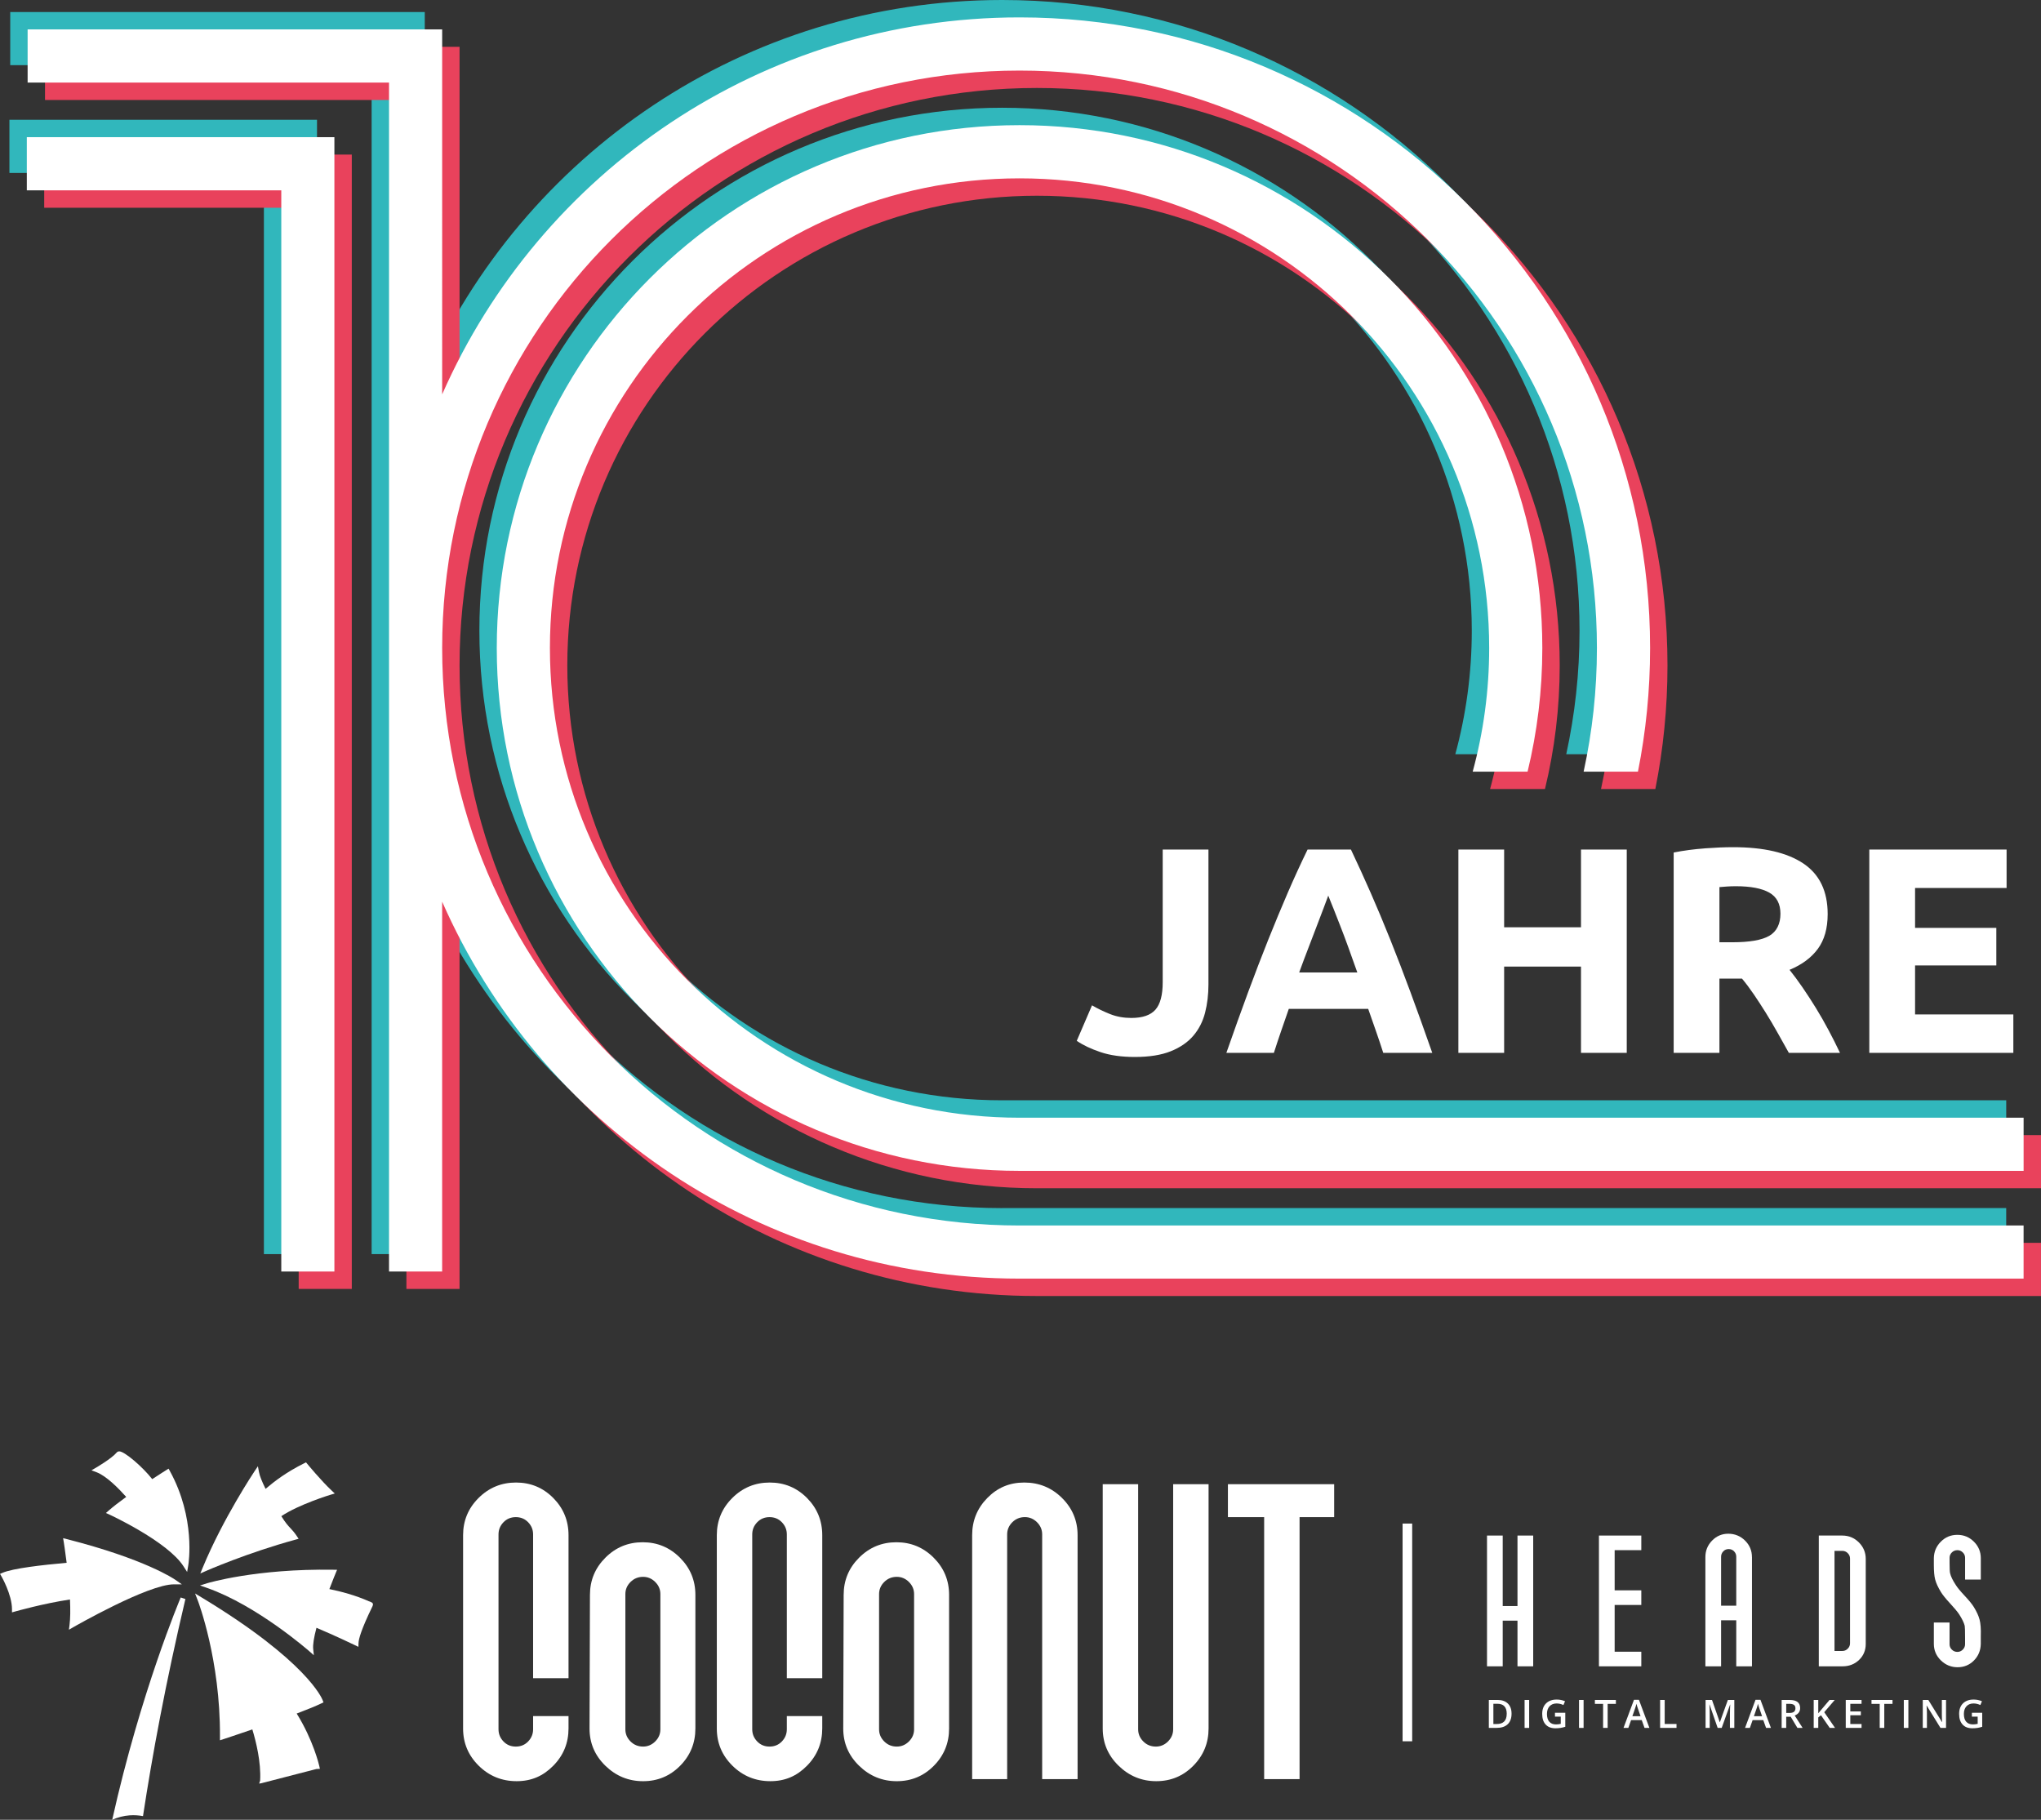 <svg xmlns="http://www.w3.org/2000/svg" id="Ebene_2" data-name="Ebene 2" viewBox="0 0 1091.43 973"><rect x="0" y="0" width="1091.43" height="973" fill="#333333" stroke="none"/><defs><style>      .cls-1 {        fill: #31b7bc;      }      .cls-1, .cls-2, .cls-3 {        stroke-width: 0px;      }      .cls-2 {        fill: #fff;      }      .cls-3 {        fill: #e9425c;      }    </style></defs><g id="Ebene_1-2" data-name="Ebene 1"><g><path class="cls-2" d="M304.02,917.56h-18.94v7.05c0,2.5-.88,4.66-2.64,6.5-1.76,1.84-3.96,2.75-6.61,2.75s-4.84-.91-6.61-2.75c-1.76-1.83-2.64-4-2.64-6.49v-104.21c0-2.49.88-4.65,2.64-6.48,1.76-1.83,3.97-2.75,6.61-2.75s4.85.92,6.61,2.75c1.76,1.83,2.64,3.99,2.64,6.48v76.89h18.94v-76.49c0-7.76-2.73-14.39-8.18-19.89-5.46-5.49-12.09-8.24-19.9-8.24s-14.48,2.75-20.01,8.25c-5.53,5.5-8.29,12.13-8.29,19.9v103.37c0,7.78,2.79,14.41,8.37,19.91,5.58,5.5,12.34,8.25,20.26,8.25s14.17-2.75,19.6-8.26c5.43-5.51,8.15-12.15,8.15-19.93v-6.61ZM371.86,852.76c0-7.77-2.75-14.4-8.26-19.9-5.51-5.5-12.15-8.25-19.93-8.25s-14.43,2.75-19.93,8.25c-5.51,5.5-8.26,12.13-8.26,19.9l-.22,71.46c0,7.77,2.82,14.4,8.48,19.9,5.65,5.5,12.37,8.25,20.15,8.25s14.39-2.75,19.82-8.25c5.43-5.49,8.15-12.13,8.15-19.9v-71.46ZM350.39,931.11c-1.84,1.83-4,2.75-6.5,2.75-2.64,0-4.88-.91-6.72-2.75-1.84-1.83-2.75-3.99-2.75-6.48v-72.29c0-2.49.91-4.65,2.75-6.48,1.84-1.83,4.07-2.75,6.72-2.75,2.5,0,4.66.92,6.5,2.75,1.84,1.83,2.75,3.99,2.75,6.48v72.29c0,2.49-.92,4.65-2.75,6.48M439.7,917.56h-18.94v7.05c0,2.5-.88,4.66-2.64,6.5-1.76,1.84-3.96,2.75-6.61,2.75s-4.84-.91-6.61-2.75c-1.76-1.83-2.64-4-2.64-6.49v-104.21c0-2.49.88-4.65,2.64-6.48,1.76-1.83,3.97-2.75,6.61-2.75s4.85.92,6.61,2.75c1.76,1.83,2.64,3.99,2.64,6.48v76.89h18.94v-76.49c0-7.76-2.73-14.39-8.18-19.89-5.46-5.49-12.09-8.24-19.9-8.24s-14.48,2.75-20.01,8.25c-5.53,5.5-8.29,12.13-8.29,19.9v103.37c0,7.78,2.79,14.41,8.37,19.91,5.58,5.5,12.34,8.25,20.26,8.25s14.17-2.75,19.6-8.26c5.43-5.51,8.15-12.15,8.15-19.93v-6.61ZM507.53,852.76c0-7.77-2.75-14.4-8.26-19.9-5.51-5.5-12.15-8.25-19.93-8.25s-14.43,2.75-19.93,8.25c-5.51,5.5-8.26,12.13-8.26,19.9l-.22,71.46c0,7.77,2.83,14.4,8.48,19.9,5.65,5.5,12.37,8.25,20.15,8.25s14.39-2.75,19.82-8.25c5.43-5.49,8.15-12.13,8.15-19.9v-71.46ZM486.06,931.11c-1.84,1.83-4,2.75-6.5,2.75-2.64,0-4.88-.91-6.72-2.75-1.84-1.83-2.75-3.99-2.75-6.48v-72.29c0-2.49.91-4.65,2.75-6.48,1.83-1.83,4.07-2.75,6.72-2.75,2.5,0,4.66.92,6.5,2.75,1.84,1.83,2.75,3.99,2.75,6.48v72.29c0,2.49-.92,4.65-2.75,6.48M567.91,800.93c-5.56-5.5-12.29-8.25-20.19-8.25s-14.33,2.75-19.74,8.25c-5.41,5.5-8.12,12.13-8.12,19.9v130.43h18.72v-130.85c0-2.49.92-4.65,2.75-6.49,1.84-1.83,4.07-2.75,6.72-2.75,2.49,0,4.66.92,6.5,2.75,1.84,1.83,2.75,4,2.75,6.49v130.85h18.94v-130.43c0-7.77-2.78-14.4-8.34-19.9M646.29,793.56h-18.94v131.05c0,2.5-.92,4.66-2.75,6.5-1.84,1.84-4,2.75-6.5,2.75-2.64,0-4.89-.91-6.72-2.75-1.84-1.84-2.75-4-2.75-6.5v-131.05h-18.94v130.61c0,7.78,2.82,14.43,8.48,19.93,5.65,5.51,12.37,8.26,20.15,8.26s14.39-2.75,19.82-8.26c5.43-5.51,8.15-12.15,8.15-19.93v-130.61ZM713.46,793.56h-56.83v17.62h19.38v140.08h18.94v-140.08h18.5v-17.62Z"></path><path class="cls-2" d="M139.81,953.45l-1.22.21.51-1.64c.56-9.76-2.18-20.82-4.16-27.33-8.63,2.96-15.32,5.16-15.39,5.18l-1.93.63v-2.03c.25-40.89-11.64-72.15-11.76-72.46l-1.54-4,3.67,2.22c56.11,33.93,64.19,53.91,64.51,54.74l.48,1.26-1.21.58c-2.82,1.35-7.22,3.17-13.11,5.39,8.86,14.28,11.9,27.3,12.03,27.87l.39,1.69-1.73.09c-.06,0-.13,0-.19.01l-29.33,7.58Z"></path><path class="cls-2" d="M93.79,844.71c-.64-.45-16.17-11.11-58.08-21.78l-1.96-.5.33,2s.76,4.72,1.56,11.17c-12.9,1.14-28.78,2.96-34.26,5.34l-1.37.59.75,1.29c.06.1,5.61,9.76,5.65,17.54v1.75s1.69-.48,1.69-.48c.15-.04,15.19-4.32,29.32-6.41.26,5.61.19,10.15-.23,13.51l-.33,2.65,2.31-1.33c.4-.23,40.01-22.99,53.85-22.93h4.23s-3.47-2.42-3.47-2.42Z"></path><path class="cls-2" d="M198.77,856.79l-1.17-.55-.03.06c-7.41-3.34-15.45-5.42-21.43-6.65,1.88-4.95,3.34-8.47,3.36-8.5l.75-1.81-1.96-.03c-41.53-.66-67.23,7.14-67.49,7.21l-3.85,1.19,3.8,1.33c26.61,9.32,54.26,33.5,54.53,33.74l2.55,2.24-.35-3.37c-.23-2.25.36-6.04,1.75-11.3,9.91,4.16,20.48,9.25,20.59,9.3l1.83.88.07-2.03c.07-2.11,1.4-7.15,7.27-19.25.09-.18.18-.38.27-.58h0c.27-.68.37-1.42-.5-1.88"></path><path class="cls-2" d="M90.86,786.56l-.71-1.3-1.25.78s-3.17,1.98-7.5,4.82c-5.16-6.59-14.72-14.75-17.55-14.84-.79-.02-1.24.37-1.44.61-2.71,3.23-10.87,7.99-10.96,8.04l-2.54,1.48,2.75,1.04c5.23,1.97,11.81,8.67,15.83,13.18-3.87,2.8-6.97,5.21-9.22,7.17l-1.62,1.42,1.96.9c.31.14,31.04,14.38,39.51,27.6l1.95,3.04.6-3.56c.17-1.01,4.05-25.09-9.81-50.38"></path><path class="cls-2" d="M179.02,798.54l-1.68-1.58c-5.55-5.2-12.95-14.16-13.02-14.25l-.67-.82-.95.47c-9.66,4.83-15.79,9.55-20.69,13.7-1.96-3.96-3.14-6.94-3.5-8.89l-.6-3.2-1.81,2.7c-.17.25-16.94,25.42-27.72,51.57l-1.26,3.05,3.02-1.33c.22-.1,22.11-9.69,47.76-16.71l1.78-.49-1.02-1.53c-1.3-1.95-2.27-2.98-3.28-4.06-1.29-1.38-2.63-2.8-4.94-6.5,9.53-6.37,26.21-11.42,26.38-11.47l2.21-.66Z"></path><path class="cls-2" d="M69.46,970.62c2.4-.17,4.74,0,7.01.42,4.88-32.04,12.07-71.13,22.68-116.07l-2.51-.83c-.3.71-21.44,50.65-36.63,118.86,2.91-1.3,6.09-2.15,9.46-2.39"></path></g><polygon class="cls-2" points="819.88 890.95 811.48 890.95 811.48 866.53 803.58 866.53 803.58 890.95 795.18 890.95 795.18 821.03 803.58 821.03 803.58 858.72 811.48 858.72 811.48 821.03 819.88 821.03 819.88 890.95"></polygon><polygon class="cls-2" points="877.69 890.95 855.04 890.95 855.04 821.03 877.69 821.03 877.69 828.84 863.44 828.84 863.44 850.32 877.69 850.32 877.69 858.14 863.44 858.14 863.44 883.14 877.69 883.14 877.69 890.95"></polygon><path class="cls-2" d="M808.31,916.26c0,2.47-.69,4.35-2.06,5.65-1.37,1.31-3.34,1.96-5.91,1.96h-4.18v-14.94h4.62c2.38,0,4.23.64,5.55,1.92,1.32,1.28,1.98,3.08,1.98,5.41M805.73,916.34c0-3.58-1.67-5.37-5.02-5.37h-2.12v10.84h1.74c3.6,0,5.39-1.82,5.39-5.48"></path><rect class="cls-2" x="815.28" y="908.94" width="2.44" height="14.94"></rect><path class="cls-2" d="M831.54,915.77h5.5v7.5c-.9.29-1.76.5-2.59.62-.83.12-1.72.19-2.68.19-2.26,0-4.01-.67-5.23-2.01-1.23-1.34-1.84-3.23-1.84-5.67s.69-4.28,2.07-5.64c1.38-1.36,3.29-2.04,5.71-2.04,1.56,0,3.04.3,4.43.9l-.86,2.03c-1.21-.56-2.42-.84-3.64-.84-1.59,0-2.85.5-3.78,1.5-.93,1-1.39,2.37-1.39,4.11,0,1.82.42,3.21,1.25,4.16.83.95,2.03,1.43,3.6,1.43.79,0,1.64-.1,2.53-.3v-3.85h-3.1v-2.09Z"></path><rect class="cls-2" x="844.39" y="908.94" width="2.44" height="14.94"></rect><polygon class="cls-2" points="859.7 923.87 857.26 923.87 857.26 911.03 852.87 911.03 852.87 908.94 864.1 908.94 864.1 911.03 859.7 911.03 859.7 923.87"></polygon><path class="cls-2" d="M879.42,923.87l-1.49-4.15h-5.71l-1.46,4.15h-2.58l5.59-15h2.66l5.59,15h-2.6ZM877.28,917.62l-1.4-4.07c-.1-.27-.24-.7-.43-1.29s-.3-1.02-.37-1.29c-.18.84-.45,1.76-.81,2.75l-1.35,3.89h4.35Z"></path><polygon class="cls-2" points="887.75 923.87 887.75 908.94 890.2 908.94 890.2 921.78 896.52 921.78 896.52 923.87 887.75 923.87"></polygon><g><path class="cls-2" d="M918.52,923.87l-4.33-12.47h-.08c.12,1.85.17,3.59.17,5.21v7.27h-2.22v-14.94h3.44l4.15,11.88h.06l4.27-11.88h3.45v14.94h-2.35v-7.39c0-.74.02-1.71.06-2.9s.07-1.91.1-2.17h-.08l-4.48,12.46h-2.16Z"></path><path class="cls-2" d="M944.41,923.87l-1.49-4.15h-5.71l-1.46,4.15h-2.58l5.59-15h2.66l5.59,15h-2.59ZM942.27,917.62l-1.4-4.07c-.1-.27-.24-.7-.43-1.29s-.3-1.02-.37-1.29c-.18.84-.45,1.76-.81,2.75l-1.35,3.89h4.35Z"></path><path class="cls-2" d="M955.18,917.91v5.96h-2.44v-14.93h4.22c1.93,0,3.36.36,4.28,1.08.93.72,1.39,1.81,1.39,3.27,0,1.86-.97,3.18-2.9,3.97l4.22,6.61h-2.78l-3.58-5.96h-2.41ZM955.18,915.88h1.7c1.14,0,1.96-.21,2.47-.63s.76-1.05.76-1.88-.27-1.45-.82-1.82c-.55-.37-1.38-.55-2.49-.55h-1.61v4.88Z"></path><path class="cls-2" d="M981.28,923.87h-2.83l-4.69-6.76-1.44,1.17v5.59h-2.44v-14.94h2.44v7.13c.67-.82,1.33-1.6,1.99-2.36l4.04-4.77h2.78c-2.61,3.07-4.48,5.25-5.61,6.55l5.76,8.39Z"></path></g><polygon class="cls-2" points="995.47 923.87 987.02 923.87 987.02 908.94 995.47 908.94 995.47 911 989.46 911 989.46 915.07 995.09 915.07 995.09 917.11 989.46 917.11 989.46 921.8 995.47 921.8 995.47 923.87"></polygon><polygon class="cls-2" points="1007.62 923.87 1005.18 923.87 1005.18 911.03 1000.79 911.03 1000.79 908.94 1012.02 908.94 1012.02 911.03 1007.62 911.03 1007.62 923.87"></polygon><rect class="cls-2" x="1018.07" y="908.94" width="2.44" height="14.94"></rect><g><path class="cls-2" d="M1040.67,923.87h-3l-7.35-11.9h-.08l.05.66c.1,1.27.14,2.43.14,3.47v7.77h-2.22v-14.94h2.96l7.32,11.84h.06c-.01-.15-.04-.73-.08-1.71-.04-.98-.06-1.75-.06-2.3v-7.83h2.24v14.94Z"></path><path class="cls-2" d="M1054.49,915.77h5.5v7.5c-.9.29-1.76.5-2.59.62-.83.12-1.72.19-2.68.19-2.26,0-4.01-.67-5.23-2.01-1.23-1.34-1.84-3.23-1.84-5.67s.69-4.28,2.07-5.64c1.38-1.36,3.29-2.04,5.71-2.04,1.56,0,3.04.3,4.43.9l-.86,2.03c-1.21-.56-2.42-.84-3.64-.84-1.59,0-2.85.5-3.78,1.5-.93,1-1.39,2.37-1.39,4.11,0,1.82.41,3.21,1.25,4.16.83.95,2.03,1.43,3.6,1.43.79,0,1.63-.1,2.53-.3v-3.85h-3.1v-2.09Z"></path><path class="cls-2" d="M936.87,832.55v58.4h-8.4v-24.61h-8.11v24.61h-8.4v-58.4c0-3.45,1.2-6.4,3.6-8.84,2.4-2.44,5.29-3.66,8.66-3.66s6.48,1.22,8.94,3.66c2.47,2.44,3.7,5.39,3.7,8.84M928.47,858.53v-26.17c0-1.11-.38-2.07-1.16-2.88-.77-.81-1.74-1.22-2.9-1.22s-2.12.41-2.89,1.22c-.77.82-1.16,1.77-1.16,2.88v26.17h8.11Z"></path><path class="cls-2" d="M997.71,878.94c0,3.45-1.19,6.32-3.57,8.59-2.38,2.28-5.32,3.42-8.84,3.42h-12.69v-69.92h12.55c3.46,0,6.42,1.22,8.87,3.66,2.45,2.44,3.68,5.39,3.68,8.84v45.41ZM989.31,878.64v-45.31c0-1.11-.41-2.07-1.22-2.88-.81-.81-1.77-1.23-2.88-1.23h-4.2v53.52h4.2c1.11,0,2.07-.4,2.88-1.22.81-.81,1.22-1.77,1.22-2.88"></path><path class="cls-2" d="M1059.23,874.96v4c-.07,3.51-1.29,6.47-3.66,8.87-2.38,2.4-5.29,3.61-8.74,3.61s-6.43-1.22-8.94-3.66c-2.5-2.44-3.76-5.39-3.76-8.84v-11.42h8.4v11.62c0,1.11.4,2.07,1.22,2.88.81.81,1.81,1.22,2.98,1.22,1.11,0,2.06-.41,2.88-1.22.81-.81,1.22-1.77,1.22-2.87v-3.32c0-3.7-.06-5.88-.19-6.53-.39-1.63-1.4-3.7-3.03-6.24-.91-1.36-2.53-3.3-4.84-5.8-2.31-2.5-3.92-4.5-4.83-5.99-1.56-2.54-2.61-4.81-3.13-6.83-.45-1.69-.68-4.33-.68-7.9v-3.41c.06-3.44,1.3-6.38,3.73-8.82,2.42-2.44,5.36-3.66,8.83-3.66s6.42,1.22,8.87,3.66c2.45,2.44,3.68,5.38,3.68,8.83v11.42h-8.4v-11.62c0-1.11-.4-2.07-1.22-2.88-.82-.81-1.77-1.22-2.88-1.22-1.17,0-2.17.41-2.98,1.22-.82.81-1.22,1.77-1.22,2.87v2.73c0,3.06.1,4.91.29,5.56.39,1.69,1.4,3.77,3.03,6.24.84,1.37,2.44,3.3,4.78,5.8,2.34,2.5,3.97,4.5,4.88,6,1.49,2.41,2.52,4.65,3.07,6.73.55,2.08.77,5.07.64,8.97"></path></g><rect class="cls-2" x="750.04" y="814.62" width="5.13" height="116.41"></rect><path class="cls-2" d="M1076.64,562.95v-20.55h-52.55v-26.2h43.45v-20.08h-43.45v-21.33h48.94v-20.55h-73.41v108.7h77.02ZM946.06,477.22c4.02,2.25,6.04,6.04,6.04,11.37s-1.99,9.47-5.96,11.77c-3.97,2.3-10.56,3.45-19.77,3.45h-6.9v-29.49c1.25-.1,2.59-.21,4-.31s3.01-.16,4.78-.16c7.84,0,13.78,1.12,17.8,3.37M911.55,453.62c-5.7.42-11.21,1.15-16.55,2.2v107.13h24.47v-39.69h12.08c2.1,2.51,4.2,5.31,6.3,8.39,2.1,3.08,4.22,6.35,6.38,9.8,2.15,3.45,4.25,7.01,6.3,10.67,2.05,3.66,4.07,7.27,6.06,10.82h27.35c-1.88-3.97-3.92-8.03-6.12-12.16-2.19-4.13-4.47-8.1-6.82-11.92-2.35-3.81-4.73-7.47-7.14-10.98-2.41-3.5-4.71-6.61-6.9-9.33,6.59-2.72,11.63-6.46,15.14-11.22,3.5-4.76,5.25-10.95,5.25-18.59,0-12.24-4.34-21.25-13.02-27.06-8.68-5.8-21.18-8.71-37.49-8.71-4.5,0-9.6.21-15.29.63M845.44,495.81h-41.1v-41.57h-24.47v108.7h24.47v-46.12h41.1v46.12h24.47v-108.7h-24.47v41.57ZM712.87,485.26c1.06,2.71,2.29,5.85,3.69,9.41,1.4,3.56,2.89,7.49,4.44,11.78,1.56,4.29,3.17,8.8,4.83,13.51h-31.09c1.71-4.7,3.4-9.19,5.06-13.47,1.66-4.28,3.16-8.2,4.5-11.76,1.34-3.56,2.54-6.7,3.59-9.42,1.05-2.71,1.85-4.86,2.4-6.44.65,1.54,1.5,3.67,2.56,6.38M765.91,562.95c-4.1-11.71-7.99-22.53-11.66-32.47-3.68-9.93-7.27-19.3-10.79-28.08-3.52-8.78-7.01-17.12-10.48-25.02-3.47-7.89-6.99-15.61-10.56-23.14h-23.19c-3.67,7.53-7.21,15.24-10.62,23.14-3.41,7.9-6.87,16.23-10.39,25.02-3.52,8.78-7.1,18.15-10.78,28.08-3.67,9.93-7.55,20.76-11.64,32.47h25.41c1.19-3.75,2.47-7.62,3.85-11.61,1.38-3.99,2.75-7.96,4.13-11.92h42.45c1.38,3.95,2.77,7.91,4.16,11.89,1.39,3.98,2.69,7.86,3.9,11.64h26.21ZM646.23,454.24h-24.47v70.9c0,6.9-1.31,11.82-3.92,14.75-2.61,2.93-6.9,4.39-12.86,4.39-4.08,0-7.84-.68-11.29-2.04-3.45-1.36-6.69-2.93-9.73-4.71l-8.16,18.98c3.35,2.3,7.58,4.31,12.71,6.04,5.12,1.73,11.24,2.59,18.35,2.59,7.74,0,14.14-1.02,19.21-3.06,5.07-2.04,9.1-4.81,12.08-8.31,2.98-3.5,5.07-7.61,6.27-12.31,1.2-4.7,1.8-9.72,1.8-15.06v-72.15Z"></path><polygon class="cls-1" points="5.04 64.04 5.04 92.47 141.12 92.47 141.12 670.55 169.52 670.55 169.52 92.47 169.52 64.04 141.12 64.04 5.04 64.04"></polygon><g><path class="cls-1" d="M535.9,645.95c-170.52,0-308.75-138.24-308.75-308.76S365.38,28.44,535.9,28.44s308.76,138.21,308.76,308.75c0,22.69-2.47,44.8-7.11,66.09h29.05c4.25-21.37,6.49-43.47,6.49-66.09C873.08,150.96,722.12,0,535.9,0c-137.96,0-256.54,82.87-308.76,201.55V6.42H5.47v28.43h193.26v635.7h28.41v-197.75c52.21,118.68,170.79,201.54,308.75,201.54h536.93v-28.42h-536.93v.02Z"></path><path class="cls-1" d="M535.9,588.31h0c-138.7,0-251.13-112.44-251.13-251.13s112.44-251.13,251.14-251.13,251.13,112.43,251.13,251.13c0,22.88-3.08,45.03-8.81,66.09h29.35c5.14-21.19,7.88-43.32,7.88-66.09,0-154.4-125.16-279.57-279.56-279.57s-279.55,125.17-279.55,279.57,125.16,279.55,279.55,279.55h536.93v-28.42h-536.93Z"></path></g><polygon class="cls-3" points="23.64 82.65 23.64 111.08 159.72 111.08 159.72 689.16 188.12 689.16 188.12 111.08 188.12 82.65 159.72 82.65 23.64 82.65"></polygon><g><path class="cls-3" d="M554.5,664.55c-170.52,0-308.75-138.24-308.75-308.76S383.99,47.04,554.5,47.04s308.76,138.21,308.76,308.75c0,22.69-2.47,44.8-7.11,66.09h29.05c4.25-21.37,6.49-43.47,6.49-66.09,0-186.23-150.97-337.19-337.18-337.19-137.96,0-256.54,82.87-308.76,201.55V25.03H24.07v28.43h193.26v635.7h28.41v-197.75c52.21,118.68,170.79,201.54,308.75,201.54h536.93v-28.42h-536.93v.02Z"></path><path class="cls-3" d="M554.5,606.92h0c-138.7,0-251.13-112.44-251.13-251.13s112.44-251.13,251.14-251.13,251.13,112.43,251.13,251.13c0,22.88-3.08,45.03-8.81,66.09h29.35c5.14-21.19,7.88-43.32,7.88-66.09,0-154.4-125.16-279.57-279.56-279.57s-279.55,125.17-279.55,279.57,125.16,279.55,279.55,279.55h536.93v-28.42h-536.93Z"></path></g><polygon class="cls-2" points="14.34 73.34 14.34 101.77 150.42 101.77 150.42 679.86 178.82 679.86 178.82 101.77 178.82 73.34 150.42 73.34 14.34 73.34"></polygon><g><path class="cls-2" d="M545.2,655.25c-170.52,0-308.75-138.24-308.75-308.76S374.69,37.74,545.2,37.74s308.76,138.21,308.76,308.75c0,22.69-2.47,44.8-7.11,66.09h29.05c4.25-21.37,6.49-43.47,6.49-66.09,0-186.23-150.97-337.19-337.18-337.19-137.96,0-256.54,82.87-308.76,201.55V15.73H14.77v28.43h193.26v635.7h28.41v-197.75c52.21,118.68,170.79,201.54,308.75,201.54h536.93v-28.42h-536.93v.02Z"></path><path class="cls-2" d="M545.2,597.62h0c-138.7,0-251.13-112.44-251.13-251.13s112.44-251.13,251.14-251.13,251.13,112.43,251.13,251.13c0,22.88-3.08,45.03-8.81,66.09h29.35c5.14-21.19,7.88-43.32,7.88-66.09,0-154.4-125.16-279.57-279.56-279.57s-279.55,125.17-279.55,279.57,125.16,279.55,279.55,279.55h536.93v-28.42h-536.93Z"></path></g></g></svg>